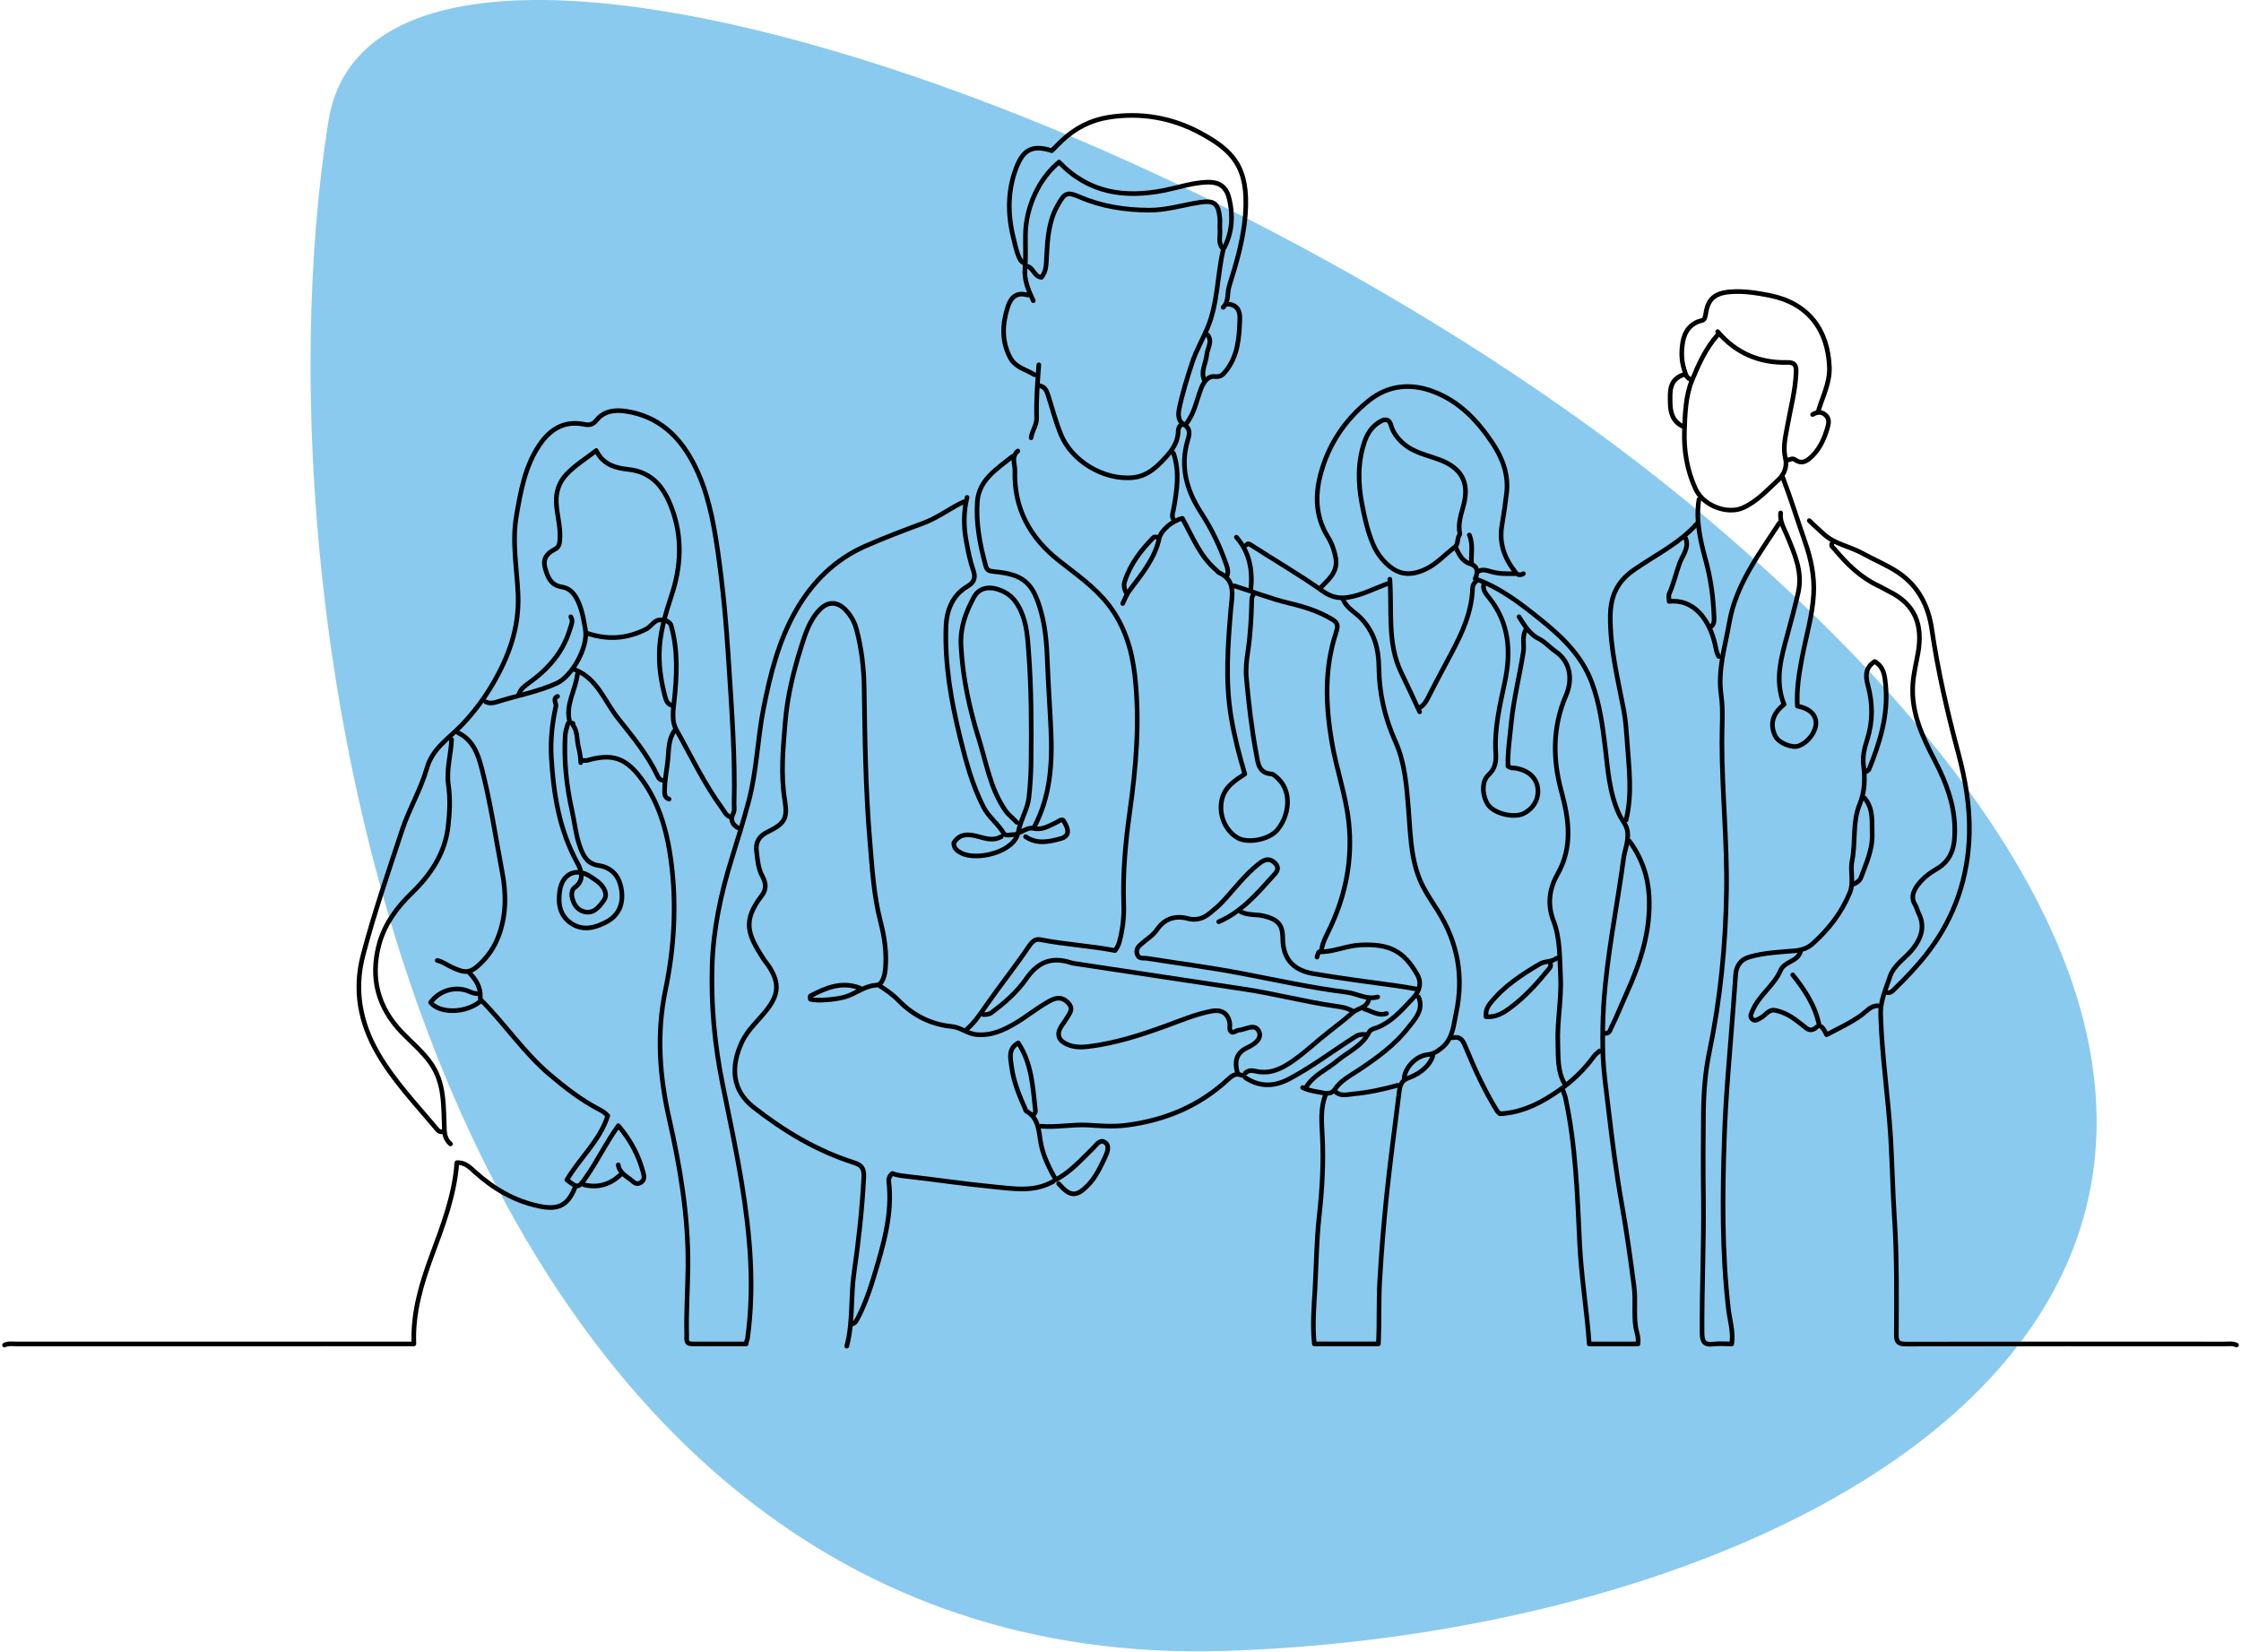 <svg width="967" height="713" viewBox="0 0 967 713" fill="none" xmlns="http://www.w3.org/2000/svg">
<path d="M141.734 52.179C162.169 -75.772 533.246 50.729 738.171 225.017C1098.67 531.639 801.469 703.778 528.657 712.394C192.123 723.01 105.22 280.806 141.734 52.179Z" fill="#8ACAEF"/>
<path d="M415.864 216.549C409.967 219.239 404.833 223.34 398.717 225.62C390.229 228.777 381.76 231.972 373.463 235.615C360.288 241.404 350.591 251.085 343.541 263.331C336.006 276.436 332.377 290.886 329.462 305.688C326.842 319.002 326.556 332.632 323.051 345.803C320.841 354.13 318.288 362.351 315.735 370.553C311.029 385.67 307.761 400.997 307.285 416.839C306.771 434.036 308.38 450.974 311.81 467.904C314.668 482.01 317.688 496.116 320.012 510.317C323.66 532.578 325.67 554.982 322.546 577.548C322.451 578.244 322.003 578.769 321.984 579.923C314.249 579.923 306.466 579.894 298.683 579.933C295.692 579.952 296.358 577.806 296.311 576.098C296.044 566.237 296.759 556.394 296.854 546.532C297.073 524.824 293.482 503.679 288.728 482.62C284.594 464.327 283.231 445.967 287.128 427.293C290.995 408.751 292.072 389.876 289.5 371.059C287.718 358.059 284.155 345.431 275.801 334.816C269.523 326.833 263.608 325.164 253.424 328.101C252.833 328.273 252.157 328.12 251.528 328.12" stroke="black" stroke-width="2" stroke-linecap="round" stroke-linejoin="round"/>
<path d="M371.091 426.377C363.309 423.354 356.431 426.215 349.686 429.763C349.486 429.868 349.658 430.669 349.658 431.146C352.22 432.1 360.536 431.327 364.442 430.249C369.158 428.943 372.882 425.414 378.217 425.118C380.808 424.975 381.808 420.912 382.075 417.803C382.647 410.993 381.627 404.24 379.97 397.821C376.998 386.329 376.331 374.664 375.35 362.971C373.492 340.91 373.206 318.802 372.882 296.685C372.758 288.377 371.787 280.013 369.662 271.887C368.815 268.634 367.319 265.764 364.947 263.265C361.518 259.65 357.526 259.316 353.963 262.836C349.181 267.566 347.362 273.89 345.447 280.013C342.237 290.266 339.731 300.786 338.845 311.477C337.912 322.713 336.797 334.005 338.636 345.336C339.922 353.252 338.664 355.36 331.053 359.08C327.385 360.873 325.975 363.705 326.433 367.244C326.919 370.954 327.081 374.75 329.043 378.307C330.329 380.635 330.977 383.515 328.767 386.386C320.136 397.545 322.765 403.325 329.243 413.482C330.081 414.789 331.177 416.01 332.015 417.345C336.483 424.441 335.806 429.286 331.101 435.466C327.462 440.245 322.708 444.126 320.107 449.744C315.087 460.607 316.002 470.574 325.042 477.699C338.169 488.038 352.534 496.66 368.7 501.772C371.52 502.668 372.939 504.023 372.739 507.943C372.015 521.848 370.482 535.669 368.5 549.393C366.986 559.885 368.157 570.586 365.376 580.896" stroke="black" stroke-width="2" stroke-linecap="round" stroke-linejoin="round"/>
<path d="M767.856 225.61C759.035 239.144 749.013 252.316 746.222 268.577C744.45 278.878 741.107 289.007 742.698 300.061C743.612 306.432 743.002 313.356 743.012 320.033C743.031 341.673 745.336 363.248 744.974 384.888C744.584 408.17 742.317 431.213 737.573 454.074C735.801 462.591 735.134 471.471 735.039 480.265C734.896 492.826 734.886 505.377 735.039 517.938C735.248 537.023 734.324 556.089 734.448 575.164C734.477 578.95 735.401 580.476 739.306 579.99C741.812 579.675 744.384 579.933 747.251 579.933C748.051 574.754 746.384 569.699 745.803 564.691C742.993 540.237 743.241 515.754 744.05 491.233C744.67 472.434 746.499 453.712 747.88 434.961C748.232 430.192 748.575 425.423 748.928 420.664C749.195 417.049 750.766 414.14 754.986 412.919C761.417 411.06 768.009 410.859 774.553 410.268C777.516 410.001 780.069 409.114 782.126 407.264C788.947 401.131 794.463 394.159 798.102 385.461C800.121 380.625 798.235 376.152 799.169 371.507C800.779 363.524 799.274 354.902 802.379 347.301C804.761 341.464 804.818 335.932 804.094 330.047C803.627 326.289 804.627 322.512 805.694 319.136C808.209 311.22 808.142 303.561 805.999 295.702C804.951 291.858 804.751 288.139 808.924 285.459C812.972 287.815 813.277 291.62 813.668 295.693C814.868 308.53 811.191 320.319 806.504 331.964C806.256 332.584 805.561 332.327 805.504 332.899" stroke="black" stroke-width="2" stroke-linecap="round" stroke-linejoin="round"/>
<path d="M318.46 357.229C315.897 355.808 315.059 353.653 316.373 351.058C317.126 349.571 316.726 348.159 316.764 346.738C317.278 326.661 315.735 306.661 314.487 286.651C313.458 270.056 312.029 253.508 309.6 237.065C307.705 224.246 305.304 211.542 299.198 199.849C292.92 187.841 283.899 179.572 270.114 177.464C265.275 176.73 260.541 177.321 257.368 181.356C255.701 183.473 253.872 183.483 252.034 183.101C243.193 181.308 237.068 185.505 232.572 192.286C226.494 201.442 224.646 212.038 222.817 222.73C220.855 234.165 223.093 245.344 223.541 256.607C224.113 270.828 219.578 283.303 212.538 295.273C208.814 301.615 204.546 307.252 199.43 312.679C194.01 318.43 186.656 322.77 184.217 331.44C181.616 340.672 176.51 349.084 173.51 358.221C167.632 376.076 161.478 393.844 156.686 412.061C152.685 427.254 155.41 441.275 163.021 454.484C170.023 466.626 179.749 476.736 188.666 487.437C189.333 488.238 190.085 488.524 191.057 488.381" stroke="black" stroke-width="2" stroke-linecap="round" stroke-linejoin="round"/>
<path d="M248.203 512.215C244.993 520.456 240.649 522.211 232.457 520.456C221.921 518.196 213.204 513.074 205.307 506.054C203.011 504.013 200.82 501.486 197.143 501.724C196.114 515.773 191.132 528.754 186.312 541.792C181.768 554.095 178.024 566.608 178.596 579.933C121.191 579.933 64.187 579.932 7.192 579.942C5.439 579.942 3.638 579.599 1.952 580.409" stroke="black" stroke-width="2" stroke-linecap="round" stroke-linejoin="round"/>
<path d="M790.718 234.194C789.68 235.596 791.014 236.245 791.68 237.046C797.044 243.484 802.921 249.264 810.695 252.859C812.152 253.527 813.562 254.442 815.02 255.158C826.451 260.699 829.814 269.674 827.613 281.92C826.822 286.298 825.717 290.685 825.403 295.225C824.536 307.605 829.68 318.144 835.072 328.588C839.664 337.486 843.207 346.728 843.465 356.752C843.646 363.753 843.045 370.763 835.586 375.026C832.595 376.743 829.575 379.07 827.413 382.037C825.489 384.669 824.469 387.511 826.46 390.601C827.137 391.651 827.28 392.871 827.842 393.968C830.7 399.576 829.242 404.45 825.555 409.267C822.317 413.492 817.23 416.162 815.467 421.608C813.743 426.911 811.323 431.794 811.504 437.832C812.038 455.886 814.829 473.731 815.867 491.719C816.515 502.993 816.734 514.304 817.458 525.568C818.544 542.412 818.382 559.265 818.277 576.118C818.258 579.551 819.697 579.99 822.631 579.99C868.356 579.914 914.082 579.933 959.808 579.952C961.56 579.952 963.361 579.608 965.047 580.419" stroke="black" stroke-width="2" stroke-linecap="round" stroke-linejoin="round"/>
<path d="M439.203 194.613C436.231 197.055 438.022 200.431 437.936 203.206C437.46 219.287 444.367 231.972 456.827 241.834C464.333 247.776 472.297 253.212 478.27 260.899C485.262 269.893 488.416 280.308 489.682 291.429C491.931 311.258 490.235 330.896 487.463 350.582C485.624 363.648 484.434 376.858 484.891 390.144C485.081 395.609 484.472 401.045 483.033 406.358C482.652 407.769 482.014 409.028 481.138 410.173C470.392 408.122 459.456 407.55 448.73 405.442C446.548 405.013 445.062 406.758 444.024 408.294C438.175 416.982 431.611 425.147 425.657 433.711C423.076 437.422 420.694 441.065 417.303 444.022" stroke="black" stroke-width="2" stroke-linecap="round" stroke-linejoin="round"/>
<path d="M628.298 236.578C629.736 239.392 630.946 242.244 634.471 243.322C637.5 244.247 637.967 246.66 636.538 249.75C647.226 253.536 655.914 260.26 664.478 267.127C673.919 274.7 682.597 282.884 686.95 294.739C690.246 303.714 691.513 313.022 692.638 322.417C693.819 332.288 694.419 342.284 698.734 351.545C699.896 354.053 701.992 355.942 702.316 359.127C702.735 363.219 701.078 366.767 700.563 370.572C697.724 391.717 693.285 412.624 691.961 434.007C691.571 440.378 691.504 446.854 691.618 453.082C691.78 461.428 693.028 469.945 694.028 478.367C695.648 492.082 697.343 505.778 699.773 519.378C701.887 531.243 703.535 543.184 705.098 555.135C705.869 561.039 704.907 566.923 705.831 572.808C706.155 574.868 707.174 576.833 706.793 579.942H685.76C684.731 565.454 682.33 551.091 681.625 536.546C680.616 515.468 679.977 494.332 675.462 473.598C675.252 472.615 674.786 471.7 674.519 470.736" stroke="black" stroke-width="2" stroke-linecap="round" stroke-linejoin="round"/>
<path d="M618.296 455.467C617.457 459.024 613.552 463.001 608.265 464.938C605.102 466.092 604.206 467.484 603.759 471.175C601.92 486.121 599.862 501.047 598.31 516.031C597.052 528.248 596.071 540.475 595.357 552.741C594.833 561.802 595.252 570.881 594.775 579.923H567.131C566.273 571.654 566.988 563.843 567.426 556.089C568.007 545.759 568.074 535.392 569.207 525.082C570.484 513.522 571.189 501.905 570.598 490.279C570.284 484.127 569.674 478.042 572.094 472.157" stroke="black" stroke-width="2" stroke-linecap="round" stroke-linejoin="round"/>
<path d="M484.452 260.422C485.367 258.4 486.148 256.483 487.586 254.547C492.683 247.709 498.332 241.052 500.208 232.286C500.961 228.767 506.058 224.58 510.201 223.693C514.545 231.543 517.784 240.117 524.938 246.116C525.281 246.402 525.519 246.879 525.9 247.051C533.417 250.398 531.635 256.836 531.121 262.807C529.797 278.391 528.644 294.014 531.245 309.522C532.616 317.715 534.684 325.812 537.141 334.005C532.855 336.809 528.606 339.47 527.291 344.83C525.738 351.173 528.453 358.259 533.988 361.521C538.361 364.096 547.649 362.332 551.116 358.183C556.441 351.821 557.432 341.807 551.697 336.17C550.754 335.245 549.525 334.072 548.744 334.015C543.019 333.633 542.838 329.255 542.095 325.288C540.066 314.396 538.789 303.408 537.808 292.383C537.484 288.721 537.875 284.982 538.418 281.443C539.599 273.823 539.942 266.193 540.152 258.524C540.18 257.561 540.599 256.855 541.123 256.14" stroke="black" stroke-width="2" stroke-linecap="round" stroke-linejoin="round"/>
<path d="M780.716 224.656C782.697 226.65 784.822 228.5 786.879 230.408C791.661 234.843 798.187 235.72 803.674 238.782C808.799 241.633 814.372 243.856 819.24 247.146C827.727 252.897 832.1 261.405 833.557 271.391C836.187 289.455 840.254 307.195 844.97 324.811C848.018 336.18 850.047 347.758 849.771 359.614C849.323 378.489 843.56 395.561 832.138 410.621C827.851 416.277 822.974 421.436 817.887 426.386C816.791 427.455 815.867 428.723 814.067 428.284" stroke="black" stroke-width="2" stroke-linecap="round" stroke-linejoin="round"/>
<path d="M527.796 132.619C530.359 130.11 529.454 126.495 530.397 123.481C533.56 113.419 536.56 103.243 537.37 92.57C538.923 72.131 531.988 65.006 518.156 57.481C505.915 50.814 492.321 48.363 478.26 50.624C470.573 51.854 463.933 55.316 458.265 60.629C456.703 62.088 455.236 63.652 453.854 65.025C444.757 62.097 441.242 65.264 438.441 72.617C434.773 82.25 434.764 92.475 437.279 102.594C438.05 105.684 438.584 108.784 440.041 111.703C440.584 112.78 441.127 113.219 442.061 113.553" stroke="black" stroke-width="2" stroke-linecap="round" stroke-linejoin="round"/>
<path d="M640.205 252.316C639.729 254.757 641.339 256.398 642.616 258.01C651.284 268.94 652.104 281.167 649.331 294.291C647.217 304.324 644.759 314.367 645.416 324.792C645.645 328.368 645.369 331.583 642.234 334.463C639.1 337.334 639.653 343.676 642.082 347.224C644.864 351.287 653.504 353.042 657.381 351.078C661.668 348.893 664.145 344.859 663.544 340.052C662.992 335.598 659.486 332.422 654.018 331.487C653.066 331.325 652.037 331.63 650.694 330.619C650.522 324.582 651.484 318.259 652.113 311.916C653.142 301.615 655.714 291.582 657.324 281.386C657.819 278.239 656.657 274.901 658.315 271.858" stroke="black" stroke-width="2" stroke-linecap="round" stroke-linejoin="round"/>
<path d="M657.352 247.547C656.104 248.319 654.942 248.214 654.028 247.06C649.236 241.042 646.74 234.585 648.112 226.526C648.883 221.967 649.579 217.332 650.103 212.715C650.998 204.866 648.417 197.799 644.044 191.246C637.481 181.413 629.631 173.106 618.285 168.88C608.454 165.218 598.862 166.315 590.764 172.791C580.343 181.136 573.074 191.952 569.712 205.095C567.33 214.423 567.854 223.417 573.046 231.791C574.779 234.595 575.818 237.618 576.38 240.851C577.428 246.87 573.217 250.112 569.702 253.727" stroke="black" stroke-width="2" stroke-linecap="round" stroke-linejoin="round"/>
<path d="M432.059 361.044C428.887 362.856 425.772 361.998 422.514 361.102C418.446 359.976 414.264 359.28 411.559 363.724C411.511 366.242 413.235 367.32 414.921 368.159C421.571 371.498 437.803 367.759 439.384 359.08C440.366 353.719 443.433 349.246 444.005 343.877C444.538 338.955 444.843 334.034 444.91 329.084C445.11 313.175 445.053 297.266 443.871 281.405C443.424 275.463 443.081 269.34 440.566 263.78C439.061 260.451 437.117 257.456 433.535 255.549C428.325 252.764 422.866 252.888 420.285 257.637C416.807 264.028 414.283 270.656 414.683 278.553C415.388 292.517 418.322 305.85 422.447 319.098C425.695 329.503 427.353 340.405 433.802 349.704C435.26 351.793 437.155 353.08 438.718 354.845" stroke="black" stroke-width="2" stroke-linecap="round" stroke-linejoin="round"/>
<path d="M579.714 258.992C581.295 262.597 584.925 264.276 587.459 266.975C593.155 273.05 594.899 280.118 594.994 288.072C595.118 299.193 597.585 309.875 602.129 320.013C606.292 329.303 606.94 339.241 607.759 349.122C608.607 359.27 608.607 369.485 612.503 379.194C614.503 384.163 617.561 388.503 620.343 392.9C629.107 406.758 631.708 421.446 628.288 437.345C627.145 442.648 626.906 448.294 622.134 452.167C620.248 453.693 618.571 454.837 615.923 455.123C610.788 455.686 606.054 461.008 605.901 465.481" stroke="black" stroke-width="2" stroke-linecap="round" stroke-linejoin="round"/>
<path d="M525.891 397.764C535.608 393.568 542.333 385.766 549.173 378.164C550.478 376.715 552.555 374.912 550.202 372.48C547.906 370.105 545.734 370.792 543.515 372.499C537.303 377.268 532.712 383.62 527.396 389.266C525.739 391.031 523.938 392.48 522.109 393.997C519.251 396.372 516.203 397.325 512.555 396.362C507.067 394.922 502.495 396.419 499.256 401.14C497.589 403.573 495.188 405.032 493.045 406.853C491.616 408.065 490.025 409.295 490.644 411.603C491.292 414.035 493.274 413.272 494.931 413.539C508.592 415.704 522.309 417.469 535.922 420.082C550.964 422.963 565.949 426.291 581.162 428.189C585.63 428.742 589.755 431.565 594.489 430.202" stroke="black" stroke-width="2" stroke-linecap="round" stroke-linejoin="round"/>
<path d="M194.857 319.079C194.609 325.612 192.523 332.05 193.476 338.621C194.352 344.697 194.057 350.753 193.352 356.743C191.99 368.302 185.845 377.459 177.691 385.337C171.118 391.698 165.831 398.937 163.506 407.798C159.763 422.066 163.049 434.722 173.395 445.481C177.605 449.849 182.311 453.712 185.864 458.767C192.018 467.513 191.313 477.651 191.761 487.427C191.894 490.269 192.514 491.958 194.381 493.617" stroke="black" stroke-width="2" stroke-linecap="round" stroke-linejoin="round"/>
<path d="M533.989 463.097C532.693 458.376 533.103 454.456 538.247 452.062C541.095 450.736 544.744 448.323 543.248 445.099C541.543 441.408 537.485 444.308 534.475 444.556C533.532 444.632 532.703 445.557 531.636 445.462C530.026 444.498 530.855 442.944 530.655 441.647C529.978 437.154 527.073 435.457 522.548 436.353C515.784 437.698 509.468 440.369 503.067 442.705C492.178 446.673 481.214 450.202 469.678 451.604C466.686 451.966 463.571 451.985 460.628 450.726C456.846 449.115 455.798 446.53 457.808 443.106C458.494 441.942 459.437 440.855 460.075 439.701C461.295 437.517 463.686 435.428 460.695 432.529C457.875 429.801 455.274 430.612 452.55 432.138C447.729 434.818 443.443 438.318 438.737 441.189C433.307 444.498 427.696 447.131 421.104 446.406C417.408 445.996 414.54 443.335 410.635 442.944C401.728 442.057 394.05 438.223 387.705 431.689C385.362 429.267 382.513 427.302 379.665 425.442" stroke="black" stroke-width="2" stroke-linecap="round" stroke-linejoin="round"/>
<path d="M583.763 436.391C581.371 434.846 578.523 434.484 575.884 434.112C562.767 432.233 549.954 428.78 536.846 426.825C512.554 423.201 488.272 419.443 463.981 415.809C463.4 415.723 462.685 415.609 462.066 415.409C453.816 412.757 447.929 415.008 442.785 422.419C438.889 428.037 433.497 432.786 427.829 436.964C426.638 437.841 425.609 437.736 424.438 437.841" stroke="black" stroke-width="2" stroke-linecap="round" stroke-linejoin="round"/>
<path d="M629.964 230.379C628.926 225.877 630.612 221.719 631.66 217.513C634.004 208.042 630.584 201.928 621.172 198.39C615.79 196.368 609.94 195.29 605.435 191.284C602.939 189.062 601.033 186.544 600.119 183.196C599.576 181.203 597.995 180.574 595.899 181.718C592.184 183.74 590.059 186.868 588.745 190.798C585.792 199.63 585.973 208.462 587.706 217.532C588.83 223.436 590.088 229.149 592.441 234.738C593.86 238.114 595.775 240.832 598.309 243.255C603.367 248.081 608.464 248.691 614.989 245.687C619.981 243.388 623.515 239.249 627.792 236.054C629.336 234.9 628.65 232.449 629.745 230.865" stroke="black" stroke-width="2" stroke-linecap="round" stroke-linejoin="round"/>
<path d="M417.293 214.642C415.702 220.965 415.797 227.422 416.969 233.689C417.75 237.847 418.56 242.082 419.989 246.173C420.78 248.453 421.027 250.942 417.436 253.04C411.234 256.665 408.453 263.007 408.196 270.437C407.643 286.699 410.396 302.426 414.254 318.173C416.798 328.531 419.494 338.66 424.352 348.216C426.61 352.651 430.744 355.484 433.192 359.757C433.878 360.949 436.822 359.976 438.727 360.1" stroke="black" stroke-width="2" stroke-linecap="round" stroke-linejoin="round"/>
<path d="M436.821 196.997C430.229 202.338 422.361 207.012 421.713 216.559C421.084 225.915 422.866 235.157 425.352 244.218C425.876 246.116 426.971 246.479 428.715 246.631C441.851 247.823 445.805 251.514 449.282 264.218C451.473 272.249 451.749 280.375 452.082 288.558C452.444 297.467 453.092 306.356 453.492 315.264C454.14 329.618 453.187 343.695 446.338 356.752" stroke="black" stroke-width="2" stroke-linecap="round" stroke-linejoin="round"/>
<path d="M674.976 467.389C671.975 462.01 672.432 455.991 672.213 450.221C671.851 440.512 673.909 430.812 673.376 421.141C672.928 413.167 673.29 405.032 670.299 397.259C667.679 390.468 668.384 383.734 672.08 377.239C678.663 365.641 677.091 353.786 673.728 341.454C669.956 327.615 669.86 313.661 675.786 299.946C678.405 293.89 678.205 285.85 671.108 281.024C668.641 279.345 666.755 276.999 664.04 275.654C659.963 273.642 657.791 269.798 655.447 266.145" stroke="black" stroke-width="2" stroke-linecap="round" stroke-linejoin="round"/>
<path d="M769.285 206.058C772.781 215.167 775.601 224.513 778.84 233.708C781.45 241.137 783.05 248.729 782.574 256.607C782.041 265.516 779.478 274.109 777.782 282.826C776.373 290.113 775.144 297.343 775.572 304.706C780.469 305.583 783.279 308.044 783.574 311.449C783.917 315.426 780.24 320.49 775.953 321.94C773.315 322.827 767.551 320.719 766.037 317.61C763.379 312.155 765.256 307.538 769.828 303.981C765.713 293.747 768.523 284.028 771.171 274.252C772.838 268.072 774.525 261.901 775.944 255.654C777.935 246.879 774.41 239.135 771.219 231.333C769.904 228.109 767.885 225.067 768.342 221.328" stroke="black" stroke-width="2" stroke-linecap="round" stroke-linejoin="round"/>
<path d="M532.56 252.792C540.514 255.301 548.306 258.381 556.404 260.308C562.777 261.825 568.845 263.723 574.503 267.051C577.047 268.549 577.618 269.636 576.542 272.879C571.417 288.358 571.95 304.019 574.656 320.08C576.628 331.821 580.752 343.066 582 354.854C583.677 370.639 580.81 385.766 574.046 400.177C572.541 403.391 570.693 406.539 570.178 410.163" stroke="black" stroke-width="2" stroke-linecap="round" stroke-linejoin="round"/>
<path d="M247.252 312.164C246.356 312.059 245.242 311.115 244.861 312.879C244.546 314.31 243.984 315.664 243.898 317.171C243.232 328.283 244.47 339.251 246.871 350.057C247.966 354.988 248.433 360.052 250.09 364.869C251.51 369.008 253.205 372.718 258.207 373.462C264.218 374.359 267.285 378.25 268.171 383.944C269.076 389.781 267.171 394.807 261.96 397.669C257.254 400.244 251.9 401.856 246.813 398.661C241.622 395.389 240.679 390.134 241.536 384.421C242.698 376.667 248.985 374.111 255.387 378.651C256.692 379.576 258.054 380.396 259.159 381.569C261.112 383.648 262.217 386.29 260.483 388.646C258.502 391.336 256.12 394.502 252.034 393.415C248.909 392.585 247.366 389.953 246.775 386.815C246.509 385.403 247.042 383.629 247.804 383.105C252.605 379.814 250.757 375.332 249.004 372.117C241.231 357.906 238.821 342.446 237.897 326.718C237.468 319.46 238.268 312.011 239.85 304.839C240.164 303.409 238.278 301.491 240.593 300.5" stroke="black" stroke-width="2" stroke-linecap="round" stroke-linejoin="round"/>
<path d="M527.321 106.867C525.568 104.502 526.606 101.783 526.397 99.237C526.254 97.501 526.52 95.727 526.339 94.001C525.682 87.706 523.882 86.38 517.795 87.305C510.488 88.412 503.391 90.729 495.884 90.691C485.501 90.644 475.479 89.118 465.858 84.978C460.295 82.584 459.39 83.271 456.313 88.726C452.512 95.45 452.045 102.813 451.626 110.215C451.435 113.581 451.626 116.977 449.406 119.676C446.301 119.371 446.005 115.851 443.5 114.983" stroke="black" stroke-width="2" stroke-linecap="round" stroke-linejoin="round"/>
<path d="M197.715 316.218C203.888 319.222 206.107 324.925 207.708 331.001C211.633 345.918 213.833 361.187 216.691 376.314C218.482 385.756 218.549 395.218 214.919 404.46C213.262 408.685 210.851 412.261 207.708 415.39C203.078 419.996 201.04 420.244 194.848 417.326C192.79 416.353 190.942 414.951 188.665 414.455" stroke="black" stroke-width="2" stroke-linecap="round" stroke-linejoin="round"/>
<path d="M445.871 129.757C443.757 125.379 441.842 120.677 442.271 115.947C442.718 110.978 442.413 106.066 442.49 101.144C442.652 89.394 448.32 77.071 456.979 69.947C469.782 83.357 485.367 85.55 502.562 82.107C508.573 80.896 514.384 78.883 520.652 78.626C526.71 78.378 529.311 81.058 530.464 85.941C532.102 92.942 531.74 100.191 528.282 106.876" stroke="black" stroke-width="2" stroke-linecap="round" stroke-linejoin="round"/>
<path d="M784.527 177.684C786.327 171.294 789.661 165.418 789.385 158.37C788.747 142.156 780.097 130.721 763.55 127.468C758.111 126.4 752.557 125.494 746.898 125.904C740.077 126.4 736.915 128.908 736.029 135.499C735.848 136.805 735.448 138.055 734.505 138.265C729.294 139.457 726.808 143.205 726.074 147.907C725.493 151.646 725.464 155.518 726.722 159.391C727.303 161.174 727.446 162.767 729.275 163.625" stroke="black" stroke-width="2" stroke-linecap="round" stroke-linejoin="round"/>
<path d="M202.479 419.701C205.279 422.648 207.423 425.881 207.261 430.192C207.242 430.669 207.137 431.117 207.68 431.661C217.939 441.923 225.999 454.179 237.173 463.659C243.927 469.392 250.824 474.761 258.692 478.815C259.94 479.454 261.064 480.207 262.255 481.466C258.902 492.177 250.147 499.702 244.613 509.144C249.328 512.874 249.652 512.559 252.567 508.448C257.635 501.314 261.341 493.331 266.809 485.758C272.229 492.148 275.792 498.891 277.668 506.502C277.983 507.79 278.154 509.364 276.344 510.375C274.849 511.214 273.791 510.461 273.02 509.774C270.667 507.676 267.314 506.388 266.78 502.678" stroke="black" stroke-width="2" stroke-linecap="round" stroke-linejoin="round"/>
<path d="M535.418 393.472C538.571 395.074 542.115 394.435 545.449 395.284C551.374 396.791 553.489 398.966 553.518 404.917C553.565 413.721 557.947 418.69 566.854 420.187C578.886 422.209 590.975 423.792 603.054 425.433C605.921 425.824 608.769 426.377 611.627 426.854" stroke="black" stroke-width="2" stroke-linecap="round" stroke-linejoin="round"/>
<path d="M448.729 166.477C450.711 166.982 451.511 168.251 452.159 170.263C453.997 176.005 455.493 181.861 457.77 187.469C462.419 198.895 476.279 207.46 489.216 206.049C494.093 205.514 497.827 202.691 501.085 199.353C504.705 195.643 508.268 191.818 508.392 186.039C508.411 185.276 508.687 183.568 510.173 183.177" stroke="black" stroke-width="2" stroke-linecap="round" stroke-linejoin="round"/>
<path d="M209.623 302.865C211.214 303.618 212.738 303.428 214.396 302.894C222.969 300.175 231.838 298.611 240.164 294.882C246.766 291.925 253.843 279.259 252.615 271.839C251.938 267.747 251.29 263.742 249.623 259.936C248.204 256.693 246.27 253.88 242.479 253.288C237.744 252.554 236.382 249.254 235.239 245.181C234.058 240.985 236.172 238.705 239.202 237.151C241.317 236.063 241.44 234.719 241.583 232.754C241.983 227.403 240.326 222.291 240.05 217.017C239.802 212.219 241.278 208.032 244.441 204.675C248.118 200.765 252.729 197.951 257.292 194.422C260.207 200.593 265.799 201.976 271.067 202.548C281.936 203.721 286.794 210.856 290.071 219.888C294.511 232.086 293.825 244.561 289.89 256.531C287.099 265.029 284.546 273.441 284.48 282.35C284.432 288.778 285.451 295.187 287.223 301.425C287.604 302.77 288.309 303.761 289.614 304.286" stroke="black" stroke-width="2" stroke-linecap="round" stroke-linejoin="round"/>
<path d="M703.078 362.952C708.356 370.029 711.138 378.098 711.585 386.796C712.347 401.694 707.889 415.409 701.792 428.828C699.649 433.54 697.772 438.413 695.438 443.058C694.819 444.289 694.61 446.034 692.6 445.929" stroke="black" stroke-width="2" stroke-linecap="round" stroke-linejoin="round"/>
<path d="M535.894 464.051C533.255 462.801 531.493 464.279 529.693 465.949C517.299 477.413 502.514 483.469 485.891 485.577C480.442 486.264 475.089 485.854 469.687 485.51C462.848 485.081 456.046 486.578 449.206 485.987" stroke="black" stroke-width="2" stroke-linecap="round" stroke-linejoin="round"/>
<path d="M454.445 509.831C446.233 514.524 437.364 512.959 428.734 512.12C415.683 510.861 402.708 508.877 389.667 507.428C388.067 507.246 386.476 506.903 385.037 506.378C383.856 507.361 383.37 508.591 383.513 509.831C385.171 523.928 381.198 537.156 377.245 550.356C375.273 556.918 373.044 563.404 369.767 569.498C369.205 570.538 368.69 571.015 367.757 571.349" stroke="black" stroke-width="2" stroke-linecap="round" stroke-linejoin="round"/>
<path d="M732.133 226.087C724.474 234.661 714.109 239.564 704.907 246.011C697.848 250.961 694.981 257.18 694.857 265.668C694.657 279.698 698.162 293.098 700.696 306.68C701.497 310.943 701.773 315.264 702.078 319.556C702.868 331.001 704.45 342.484 701.649 353.891" stroke="black" stroke-width="2" stroke-linecap="round" stroke-linejoin="round"/>
<path d="M527.797 107.821C525.225 119.037 525.511 130.892 520.986 141.622C518.89 146.582 516.137 151.284 514.441 156.463C512.279 163.072 510.193 169.701 508.802 176.511C508.316 178.876 508.383 181.728 510.698 183.082C513.813 184.904 513.336 187.24 512.546 189.844C509.059 201.327 512.031 211.666 518.299 221.299C522.882 228.338 526.463 235.835 529.197 243.741C529.778 245.42 530.179 247.232 529.226 248.977" stroke="black" stroke-width="2" stroke-linecap="round" stroke-linejoin="round"/>
<path d="M626.869 447.837C630.565 446.883 631.547 449.715 632.547 452.138C636.405 461.494 640.615 470.67 645.931 479.292C646.274 479.854 646.865 480.255 647.246 480.627C657.229 480.102 665.707 475.534 673.404 470.04C678.796 466.196 683.759 461.37 687.751 455.867C688.484 454.856 689.361 454.284 690.209 453.54" stroke="black" stroke-width="2" stroke-linecap="round" stroke-linejoin="round"/>
<path d="M776.906 410.64C775.658 415.046 770.028 414.779 768.323 418.737C765.522 425.261 759.177 429.305 756.329 435.867C755.71 437.298 754.9 438.499 756.005 439.682C757.215 440.979 758.577 439.854 759.759 439.234C761.835 438.146 763.207 435.428 765.941 435.972C769.027 436.582 771.942 438.013 774.457 439.825C776.086 440.998 777.677 442.305 779.278 443.564C781.097 444.994 782.593 444.441 784.06 443.068" stroke="black" stroke-width="2" stroke-linecap="round" stroke-linejoin="round"/>
<path d="M636.871 250.885C636.033 251.657 635.471 252.535 635.432 253.746C635.051 265.897 629.307 276.293 623.792 286.536C621.305 291.162 618.857 295.845 616.475 300.528C615.513 302.417 614.608 304.114 612.817 305.249" stroke="black" stroke-width="2" stroke-linecap="round" stroke-linejoin="round"/>
<path d="M599.719 249.931C600.719 263.513 598.48 277.638 604.691 290.361C607.406 295.922 609.988 301.539 612.579 307.157" stroke="black" stroke-width="2" stroke-linecap="round" stroke-linejoin="round"/>
<path d="M589.241 446.406C587.707 446.272 586.402 446.349 584.906 447.293C575.361 453.311 566.388 460.197 556.395 465.519C549.85 469.001 543.572 469.153 537.323 465.004" stroke="black" stroke-width="2" stroke-linecap="round" stroke-linejoin="round"/>
<path d="M248.204 289.035C257.883 292.936 260.912 302.741 266.752 310.047C273.115 318.011 279.621 325.908 283.965 335.274C284.337 336.084 285.204 336.752 286.309 336.723" stroke="black" stroke-width="2" stroke-linecap="round" stroke-linejoin="round"/>
<path d="M563.52 469.296C566.635 463.936 572.398 461.647 576.875 457.88C581.619 453.893 587.725 451.47 590.717 445.481C591.022 444.87 591.641 444.26 592.565 443.983C599.995 441.78 604.682 436.01 609.75 430.698C612.579 427.731 613.522 424.088 611.608 420.664C605.816 410.335 599.471 407.14 586.859 407.788C580.886 408.093 575.313 410.897 569.235 410.735C568.892 410.735 568.473 412.175 568.283 413.015" stroke="black" stroke-width="2" stroke-linecap="round" stroke-linejoin="round"/>
<path d="M612.103 430.192C614.513 435.876 610.483 439.787 607.673 443.44C601.91 450.927 594.222 456.449 586.392 461.685C582.629 464.203 578.485 466.244 575.865 470.231C574.789 471.862 572.865 471.986 571.14 471.642C568.083 471.032 564.929 470.736 562.081 469.296" stroke="black" stroke-width="2" stroke-linecap="round" stroke-linejoin="round"/>
<path d="M590.67 431.146C589.87 435.028 585.878 434.999 583.639 436.992C579.153 440.979 574.275 444.441 569.693 448.275C565.797 451.537 561.996 454.933 557.814 457.851C552.927 461.266 547.84 463.698 541.6 462.191C540.2 461.857 538.543 461.828 537.323 463.087" stroke="black" stroke-width="2" stroke-linecap="round" stroke-linejoin="round"/>
<path d="M733.086 215.596C731.676 224.599 733.695 233.269 736.029 241.796C738.22 249.807 739.297 257.924 739.611 266.145C739.659 267.385 739.821 269.34 738.315 270.427" stroke="black" stroke-width="2" stroke-linecap="round" stroke-linejoin="round"/>
<path d="M443.491 127.373C438.928 125.885 436.279 128.126 434.955 132.151C432.545 139.524 432.031 146.791 435.774 154.126C438.108 158.704 442.719 159.352 446.348 161.708" stroke="black" stroke-width="2" stroke-linecap="round" stroke-linejoin="round"/>
<path d="M741.183 143.11C749.042 152.39 759.159 156.691 771.19 156.396C774.677 156.31 775.144 157.941 775.029 160.754C774.696 168.709 772.591 176.348 771.209 184.122C770.4 188.7 769.238 193.096 770.457 198.008C771.162 200.831 770.162 204.523 767.399 207.031C762.607 211.39 758.397 216.235 752.205 219.077C745.679 222.081 735.077 218.543 731.581 210.846C727.961 202.892 726.551 194.279 726.837 186.029C727.084 178.819 727.322 170.883 730.076 164.207C732.895 157.359 736.029 150.254 741.183 144.521" stroke="black" stroke-width="2" stroke-linecap="round" stroke-linejoin="round"/>
<path d="M253.443 273.298C262.122 276.188 270.486 275.711 278.745 271.505C280.536 270.59 281.431 269.016 282.984 268.062C285.165 266.717 288.985 267.728 289.614 269.97C292.644 280.814 292.101 291.897 290.872 302.846C290.405 307.033 289.881 311.401 291.729 314.692C298.15 326.108 303.741 338.04 311.515 348.684C312.534 350.076 313.191 351.707 314.887 352.47" stroke="black" stroke-width="2" stroke-linecap="round" stroke-linejoin="round"/>
<path d="M804.531 344.354C808.494 348.989 807.685 354.654 807.846 360.091C808.056 366.729 805.198 372.633 803.026 378.66C802.55 379.977 801.197 380.978 799.759 381.55" stroke="black" stroke-width="2" stroke-linecap="round" stroke-linejoin="round"/>
<path d="M442.538 361.044C447.425 364.43 452.74 363.257 457.742 361.865C461.438 360.835 461.533 358.116 458.742 353.91C457.551 353.51 456.789 354.463 455.884 354.873C452.693 356.314 449.844 358.383 445.824 357.42C444.214 357.029 441.966 358.231 440.156 359.146" stroke="black" stroke-width="2" stroke-linecap="round" stroke-linejoin="round"/>
<path d="M529.702 131.188C533.837 131.531 535.132 133.935 534.989 137.864C534.694 145.866 534.18 153.706 528.788 160.306C527.445 161.956 526.559 162.729 523.958 162.471C521.319 162.214 519.3 164.875 518.185 167.87C516.242 173.058 515.308 178.723 511.603 183.158" stroke="black" stroke-width="2" stroke-linecap="round" stroke-linejoin="round"/>
<path d="M445.872 481.218C446.32 480.646 446.882 480.036 446.796 479.311C445.662 469.249 445.272 458.986 439.365 450.049C434.831 452.577 436.05 456.831 436.489 460.207C437.327 466.712 439.832 472.835 442.519 478.824C442.576 478.958 442.471 479.244 442.538 479.282C448.625 482.477 448.13 488.572 449.273 494.065C450.368 499.33 452.816 504.147 455.55 509.059C461.923 505.787 466.553 500.408 471.602 495.525C473.155 494.027 474.746 491.118 477.175 493.264C478.775 494.676 477.823 497.27 476.851 499.34C474.869 503.565 472.917 507.819 469.659 511.233C464.476 516.65 461.78 516.498 456.817 510.775" stroke="black" stroke-width="2" stroke-linecap="round" stroke-linejoin="round"/>
<path d="M598.766 251.839C593.108 253.918 587.821 256.779 581.657 257.781C577.247 258.505 573.789 257.266 570.731 255.081C560.7 247.928 550.021 241.834 539.723 235.119C538.952 234.614 538.437 234.433 537.799 235.148" stroke="black" stroke-width="2" stroke-linecap="round" stroke-linejoin="round"/>
<path d="M246.299 266.145C247.432 268.014 246.518 269.531 245.956 271.429C242.983 281.548 236.458 288.787 228.18 294.729C226.37 296.026 224.646 297.314 223.912 299.517" stroke="black" stroke-width="2" stroke-linecap="round" stroke-linejoin="round"/>
<path d="M668.783 415.409C669.66 416.858 668.641 417.764 667.84 418.747C662.992 424.708 657.819 430.345 651.627 434.932C648.559 437.212 645.282 439.138 641.196 438.709C641.053 436.277 641.682 434.684 643.006 432.996C648.864 425.595 656.561 420.597 664.525 415.914C666.688 414.646 669.574 415.218 671.651 413.492" stroke="black" stroke-width="2" stroke-linecap="round" stroke-linejoin="round"/>
<path d="M506.363 195.567C509.135 203.674 507.83 211.781 506.363 219.888C506.105 221.318 505.439 222.749 506.363 224.18" stroke="black" stroke-width="2" stroke-linecap="round" stroke-linejoin="round"/>
<path d="M782.145 178.876C783.889 177.913 785.537 177.445 787.413 178.838C789.395 180.307 789.176 182.433 788.709 184.093C787.442 188.661 785.651 193.02 782.193 196.568C779.888 198.934 777.62 200.526 774.562 198.371C773.191 197.407 772.295 198.666 771.181 198.428" stroke="black" stroke-width="2" stroke-linecap="round" stroke-linejoin="round"/>
<path d="M603.053 468.342C596.794 470.097 590.44 471.442 583.991 472.043C581.543 472.272 578.704 473.235 576.38 471.204" stroke="black" stroke-width="2" stroke-linecap="round" stroke-linejoin="round"/>
<path d="M727.37 232.286C728.999 236.474 725.922 239.793 724.712 243.15C723.169 247.442 722.168 251.963 720.292 256.159C719.873 257.103 720.225 258.4 720.235 259.516C730.761 258.362 737.696 267.166 740.163 278.553C740.525 280.223 740.697 281.863 741.659 283.303" stroke="black" stroke-width="2" stroke-linecap="round" stroke-linejoin="round"/>
<path d="M499.694 231.81C499.056 231.81 498.142 231.533 497.827 231.848C492.397 237.342 487.749 243.331 485.338 250.866C484.748 252.707 485.148 254.118 485.881 255.654" stroke="black" stroke-width="2" stroke-linecap="round" stroke-linejoin="round"/>
<path d="M810.247 434.007C807.179 433.988 805.303 436.525 803.236 438.013C798.53 441.399 793.395 443.783 788.175 446.501C787.527 445.309 787.022 443.993 785.955 443.068" stroke="black" stroke-width="2" stroke-linecap="round" stroke-linejoin="round"/>
<path d="M726.417 161.708C720.14 163.826 720.616 169.062 720.702 174.107C720.778 178.485 722.083 182.176 726.417 184.122" stroke="black" stroke-width="2" stroke-linecap="round" stroke-linejoin="round"/>
<path d="M773.571 420.654C778.801 427.226 783.393 434.131 785.003 442.591" stroke="black" stroke-width="2" stroke-linecap="round" stroke-linejoin="round"/>
<path d="M448.253 157.416C447.682 165.037 447.081 172.657 447.31 180.307C447.405 183.444 445.31 185.915 444.919 188.89" stroke="black" stroke-width="2" stroke-linecap="round" stroke-linejoin="round"/>
<path d="M207.241 432.099C201.088 437.269 189.77 437.517 185.808 432.576C189.647 427.34 196.591 425.318 202.469 427.836C203.717 428.37 204.917 428.866 206.289 428.761" stroke="black" stroke-width="2" stroke-linecap="round" stroke-linejoin="round"/>
<path d="M291.071 315.264C288.509 318.85 288.595 323.094 288.252 327.186C287.88 331.649 286.861 336.046 286.794 340.538C286.766 342.236 286.508 344.086 288.69 344.83" stroke="black" stroke-width="2" stroke-linecap="round" stroke-linejoin="round"/>
<path d="M249.156 290.943C248.356 297.829 243.888 304.114 245.822 311.449" stroke="black" stroke-width="2" stroke-linecap="round" stroke-linejoin="round"/>
<path d="M521.129 144.541C523.329 147.535 520.967 150.263 520.71 153.134C520.386 156.787 517.918 160.259 519.7 164.093" stroke="black" stroke-width="2" stroke-linecap="round" stroke-linejoin="round"/>
<path d="M533.513 231.81C539.314 238.429 540.6 246.269 539.705 254.7" stroke="black" stroke-width="2" stroke-linecap="round" stroke-linejoin="round"/>
<path d="M653.542 247.547C650.17 247.594 646.855 247.661 643.511 246.698C641.787 246.202 639.729 245.439 637.824 246.593" stroke="black" stroke-width="2" stroke-linecap="round" stroke-linejoin="round"/>
<path d="M267.733 506.97C263.236 511.119 258.045 512.731 252.015 511.262" stroke="black" stroke-width="2" stroke-linecap="round" stroke-linejoin="round"/>
<path d="M247.251 312.879C249.328 315.741 248.823 319.241 249.633 322.417C250.195 324.611 250.538 326.833 250.585 329.093" stroke="black" stroke-width="2" stroke-linecap="round" stroke-linejoin="round"/>
<path d="M634.014 230.856C635.795 234.881 634.69 239.115 634.966 243.255" stroke="black" stroke-width="2" stroke-linecap="round" stroke-linejoin="round"/>
<path d="M588.764 435.438C591.898 436.267 594.746 438.576 598.29 437.345" stroke="black" stroke-width="2" stroke-linecap="round" stroke-linejoin="round"/>
</svg>
